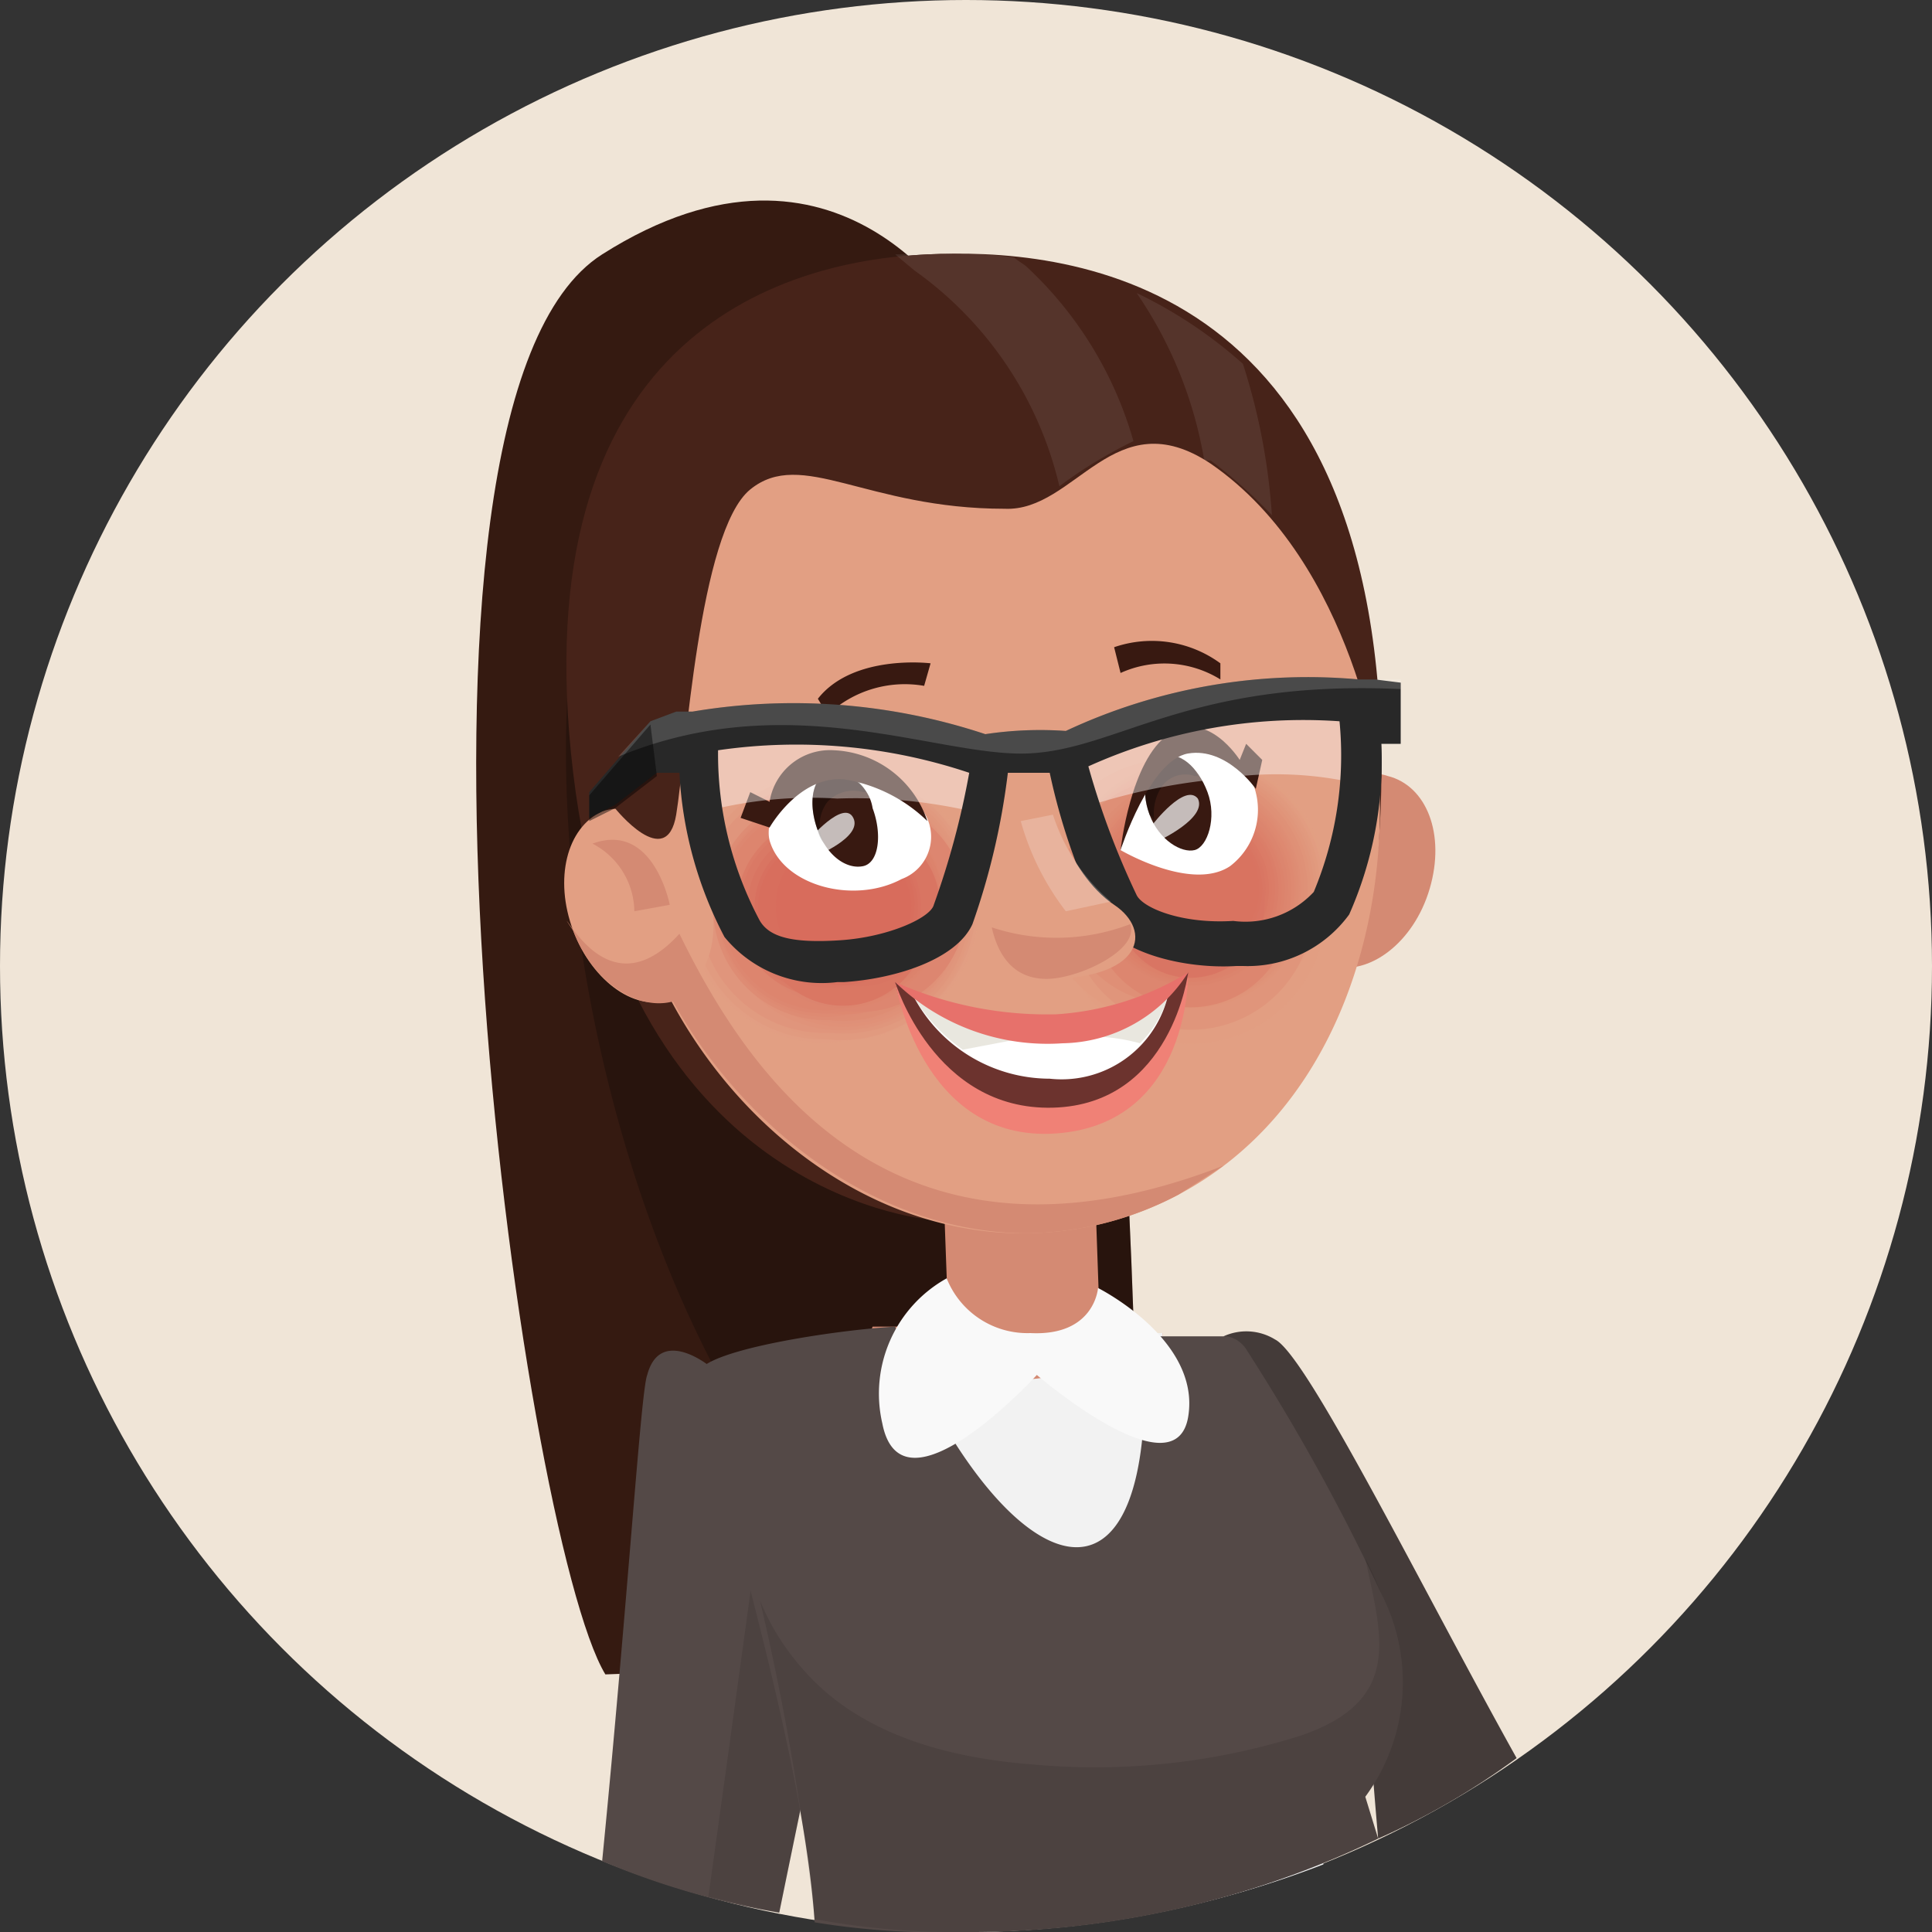 <svg id="Layer_1" data-name="Layer 1" xmlns="http://www.w3.org/2000/svg" viewBox="0 0 60 60"><rect x="0" y="0" width="60" height="60" fill="#333333" stroke="none"/><defs><style>.cls-1{fill:#f0e5d7;}.cls-2{fill:#443b39;}.cls-3{fill:#351a11;}.cls-4{opacity:0.24;}.cls-5{fill:#d48a73;}.cls-6{fill:#544947;}.cls-7{opacity:0.1;}.cls-8{fill:#472319;}.cls-9{fill:#e29f83;}.cls-10{opacity:0.58;}.cls-11{fill:#e29e82;}.cls-12{fill:#e29d81;}.cls-13{fill:#e19b80;}.cls-14{fill:#e19a7f;}.cls-15{fill:#e1997e;}.cls-16{fill:#e1987d;}.cls-17{fill:#e0977c;}.cls-18{fill:#e0967b;}.cls-19{fill:#e0957a;}.cls-20{fill:#df9479;}.cls-21{fill:#df9278;}.cls-22{fill:#df9178;}.cls-23{fill:#df9077;}.cls-24{fill:#df8f76;}.cls-25{fill:#de8e75;}.cls-26{fill:#de8d74;}.cls-27{fill:#de8c73;}.cls-28{fill:#de8b72;}.cls-29{fill:#dd8971;}.cls-30{fill:#dd8870;}.cls-31{fill:#dd876f;}.cls-32{fill:#dd866e;}.cls-33{fill:#dd856d;}.cls-34{fill:#dc846c;}.cls-35{fill:#dc836c;}.cls-36{fill:#dc826b;}.cls-37{fill:#dc816a;}.cls-38{fill:#db7f69;}.cls-39{fill:#db7e68;}.cls-40{fill:#db7d67;}.cls-41{fill:#db7c66;}.cls-42{fill:#da7b65;}.cls-43{fill:#da7a65;}.cls-44{fill:#da7964;}.cls-45{fill:#da7863;}.cls-46{fill:#d97762;}.cls-47{fill:#d97661;}.cls-48{fill:#d97460;}.cls-49{fill:#d9735f;}.cls-50{fill:#d8725f;}.cls-51{fill:#d8715e;}.cls-52{fill:#d8705d;}.cls-53{fill:#d86f5c;}.cls-54{fill:#d86e5b;}.cls-55{fill:#d76d5a;}.cls-56{fill:#d76c5a;}.cls-57{fill:#d76b59;}.cls-58{fill:#d76a58;}.cls-59{fill:#d66857;}.cls-60{fill:#d66756;}.cls-61{fill:#d66656;}.cls-62{fill:#d66555;}.cls-63{fill:#d66454;}.cls-64{fill:#d56353;}.cls-65{fill:#d56252;}.cls-66{fill:#d56152;}.cls-67{fill:#d56051;}.cls-68{fill:#d45f50;}.cls-69{fill:#d45e4f;}.cls-70{fill:#d45d4e;}.cls-71{fill:#d45b4e;}.cls-72{fill:#d45a4d;}.cls-73{fill:#d3594c;}.cls-74{fill:#d3584b;}.cls-75{fill:#d3574b;}.cls-76{fill:#d3564a;}.cls-77{fill:#d25549;}.cls-78{fill:#d25448;}.cls-79{fill:#d25348;}.cls-80{fill:#d25247;}.cls-81{opacity:0.65;}.cls-82{fill:#6c332e;}.cls-83,.cls-87,.cls-88,.cls-89,.cls-91,.cls-93{fill:#fff;}.cls-84{fill:#c1b9a3;opacity:0.35;}.cls-85{fill:#381911;}.cls-86{opacity:0.36;}.cls-87{opacity:0.71;}.cls-88{opacity:0.08;}.cls-89{opacity:0.41;}.cls-90{fill:#282828;}.cls-91{opacity:0.16;}.cls-92{opacity:0.45;}.cls-93{opacity:0.21;}.cls-94{fill:#f2f2f2;}.cls-95{fill:#f9f9f9;}.cls-96{fill:#e7716b;}.cls-97{fill:#f08176;}</style></defs><title>6</title><circle class="cls-1" cx="30" cy="30" r="30"/><path class="cls-2" d="M39.6,41.6a1.7,1.7,0,0,0-1.6-.1l4.3,8.8s.2,3.4.5,6.8a23,23,0,0,0,4.3-2.5C44.2,49.4,40.6,42.1,39.6,41.6Z"/><path class="cls-3" d="M29.9,9.9s-3.8-6.7-11.2-2-2.5,39.8.1,44.1l16.6-.6S35.5,13.4,29.9,9.9Z"/><path class="cls-4" d="M29.9,9.9s-.6-4.5-8.4,1.3-3.6,34.5,9.3,40.4l4.6-.2S35.5,13.4,29.9,9.9Z"/><path class="cls-5" d="M31.5,34.1a2.6,2.6,0,0,0-2.2,2.8l.2,5.5h4.7L34,36.7A2.6,2.6,0,0,0,31.5,34.1Z"/><path class="cls-6" d="M20.1,42.7c-.2.5-.6,7-1.4,15.1a24.9,24.9,0,0,0,5.5,1.6c1-4.9,1.9-9.1,1.9-9.1L22,42.4S20.5,41.2,20.1,42.7Z"/><path class="cls-7" d="M22,58.9l2.2.5c1-4.9,1.9-9.1,1.9-9.1l-2.3-4.4C23.7,46.5,22.8,53.2,22,58.9Z"/><path class="cls-5" d="M43.1,24.1c-1.2-.4-2.5.7-3,2.4s.2,3.2,1.3,3.5,2.5-.7,3-2.4S44.3,24.4,43.1,24.1Z"/><path class="cls-8" d="M28.8,7.9c-4.7.2-12.6,2.7-11,16.1S29.1,37.9,29.1,37.9,42.8,40,42.9,24.2,32.9,7.7,28.8,7.9Z"/><path class="cls-9" d="M41.2,17.6l-1.3-2A13,13,0,0,0,33.4,11a9.4,9.4,0,0,0-3.7-.4c-7.5.4-11.2,8.5-10.5,15.2s6.4,12.6,12.7,12.5a10.3,10.3,0,0,0,4.7-1.2c6.6-3.5,7.7-13.2,4.6-19.4Z"/><g class="cls-10"><path class="cls-9" d="M36.8,23.4a4.2,4.2,0,1,0,4.4,4A4.2,4.2,0,0,0,36.8,23.4Z"/><path class="cls-11" d="M36.8,23.4a4.2,4.2,0,1,0,4.4,4A4.3,4.3,0,0,0,36.8,23.4Z"/><path class="cls-12" d="M36.8,23.5a4.1,4.1,0,0,0-4,4.3,4.2,4.2,0,1,0,8.3-.4A4.1,4.1,0,0,0,36.8,23.5Z"/><path class="cls-13" d="M36.8,23.5a4.1,4.1,0,1,0,4.3,3.9A4.1,4.1,0,0,0,36.8,23.5Z"/><path class="cls-14" d="M36.8,23.5a4.1,4.1,0,0,0-3.9,4.3,4.1,4.1,0,0,0,4.3,3.9,4.1,4.1,0,0,0,3.9-4.3A4.2,4.2,0,0,0,36.8,23.5Z"/><path class="cls-15" d="M36.8,23.6a4.1,4.1,0,1,0,.4,8.1,4.1,4.1,0,0,0-.4-8.1Z"/><path class="cls-16" d="M36.8,23.6A4,4,0,0,0,33,27.8a4,4,0,1,0,3.8-4.2Z"/><path class="cls-17" d="M36.8,23.6A4,4,0,1,0,41,27.4,4,4,0,0,0,36.8,23.6Z"/><path class="cls-18" d="M36.8,23.6A4.1,4.1,0,0,0,33,27.8a4,4,0,0,0,8-.4A4.1,4.1,0,0,0,36.8,23.6Z"/><path class="cls-19" d="M36.8,23.7A3.9,3.9,0,0,0,33,27.8a4.1,4.1,0,0,0,4.2,3.8,4,4,0,0,0,3.7-4.2A3.8,3.8,0,0,0,36.8,23.7Z"/><path class="cls-20" d="M36.8,23.7a3.9,3.9,0,1,0,.4,7.8,3.9,3.9,0,0,0,3.7-4.1A4,4,0,0,0,36.8,23.7Z"/><path class="cls-21" d="M36.8,23.7a4,4,0,0,0-3.7,4.1,3.9,3.9,0,0,0,7.8-.4A4,4,0,0,0,36.8,23.7Z"/><path class="cls-22" d="M36.8,23.8a3.9,3.9,0,1,0,4,3.6A3.8,3.8,0,0,0,36.8,23.8Z"/><path class="cls-23" d="M36.8,23.8a3.8,3.8,0,1,0,4,3.6A3.8,3.8,0,0,0,36.8,23.8Z"/><path class="cls-24" d="M36.8,23.8a3.8,3.8,0,1,0,4,3.6A3.8,3.8,0,0,0,36.8,23.8Z"/><path class="cls-25" d="M36.8,23.9a3.7,3.7,0,0,0-3.6,3.9,3.8,3.8,0,1,0,7.5-.4A3.7,3.7,0,0,0,36.8,23.9Z"/><path class="cls-26" d="M36.8,23.9a3.7,3.7,0,0,0,.4,7.4,3.7,3.7,0,1,0-.4-7.4Z"/><path class="cls-27" d="M36.8,23.9a3.8,3.8,0,0,0-3.5,3.9,3.7,3.7,0,1,0,7.4-.4A3.8,3.8,0,0,0,36.8,23.9Z"/><path class="cls-28" d="M36.8,23.9a3.8,3.8,0,0,0-3.5,3.9,3.7,3.7,0,0,0,3.9,3.5,3.7,3.7,0,0,0-.4-7.4Z"/><path class="cls-29" d="M36.8,24a3.6,3.6,0,1,0,.4,7.2,3.5,3.5,0,0,0,3.4-3.8A3.6,3.6,0,0,0,36.8,24Z"/><path class="cls-30" d="M36.8,24a3.6,3.6,0,1,0,3.8,3.4A3.6,3.6,0,0,0,36.8,24Z"/><path class="cls-31" d="M36.8,24a3.6,3.6,0,1,0,.4,7.2,3.6,3.6,0,0,0-.4-7.2Z"/><path class="cls-32" d="M36.8,24.1a3.6,3.6,0,0,0-3.4,3.7,3.7,3.7,0,0,0,3.8,3.4,3.6,3.6,0,0,0,3.3-3.8A3.5,3.5,0,0,0,36.8,24.1Z"/><path class="cls-33" d="M36.8,24.1a3.5,3.5,0,1,0,3.7,3.3A3.5,3.5,0,0,0,36.8,24.1Z"/><path class="cls-34" d="M36.8,24.1a3.5,3.5,0,0,0-3.3,3.7,3.5,3.5,0,0,0,7-.4A3.5,3.5,0,0,0,36.8,24.1Z"/><path class="cls-35" d="M36.8,24.2a3.5,3.5,0,1,0,.4,6.9,3.5,3.5,0,0,0-.4-6.9Z"/><path class="cls-36" d="M36.8,24.2a3.4,3.4,0,0,0,.4,6.8,3.4,3.4,0,1,0-.4-6.8Z"/><path class="cls-37" d="M36.8,24.2a3.4,3.4,0,0,0,.4,6.8,3.4,3.4,0,1,0-.4-6.8Z"/><path class="cls-38" d="M36.8,24.2a3.4,3.4,0,0,0,.3,6.8,3.4,3.4,0,0,0-.3-6.8Z"/><path class="cls-39" d="M36.8,24.3a3.4,3.4,0,0,0-3.2,3.5,3.3,3.3,0,0,0,3.5,3.1,3.2,3.2,0,0,0,3.2-3.4A3.3,3.3,0,0,0,36.8,24.3Z"/><path class="cls-40" d="M36.8,24.3a3.3,3.3,0,0,0-3.1,3.5,3.3,3.3,0,0,0,6.6-.3A3.3,3.3,0,0,0,36.8,24.3Z"/><path class="cls-41" d="M36.8,24.3a3.3,3.3,0,0,0-3.1,3.5,3.2,3.2,0,0,0,3.4,3.1,3.3,3.3,0,1,0-.3-6.6Z"/><path class="cls-42" d="M36.8,24.4a3.3,3.3,0,0,0-3.1,3.4,3.4,3.4,0,0,0,3.4,3.1,3.3,3.3,0,0,0,3.1-3.4A3.2,3.2,0,0,0,36.8,24.4Z"/><path class="cls-43" d="M36.8,24.4a3.2,3.2,0,1,0,3.4,3.1A3.2,3.2,0,0,0,36.8,24.4Z"/><path class="cls-44" d="M36.8,24.4a3.2,3.2,0,1,0,3.4,3.1A3.2,3.2,0,0,0,36.8,24.4Z"/><path class="cls-45" d="M36.8,24.5a3.1,3.1,0,0,0-3,3.3,3.2,3.2,0,0,0,3.3,3,3.1,3.1,0,0,0,3-3.3A3,3,0,0,0,36.8,24.5Z"/><path class="cls-46" d="M36.8,24.5a3.1,3.1,0,0,0-2.9,3.3,3.1,3.1,0,0,0,6.2-.3A3.1,3.1,0,0,0,36.8,24.5Z"/><path class="cls-47" d="M36.8,24.5a3.1,3.1,0,0,0-2.9,3.3,3,3,0,0,0,3.2,2.9,3.1,3.1,0,0,0,3-3.2A3.2,3.2,0,0,0,36.8,24.5Z"/><path class="cls-48" d="M36.8,24.5a3.1,3.1,0,0,0-2.9,3.3,3.1,3.1,0,1,0,6.1-.3A3.1,3.1,0,0,0,36.8,24.5Z"/><path class="cls-49" d="M36.8,24.6a3.2,3.2,0,0,0-2.9,3.2,3.1,3.1,0,0,0,3.2,2.8A2.9,2.9,0,0,0,40,27.5,3,3,0,0,0,36.8,24.6Z"/><path class="cls-50" d="M36.8,24.6A3,3,0,1,0,40,27.5,3,3,0,0,0,36.8,24.6Z"/><path class="cls-51" d="M36.8,24.6a3,3,0,0,0,.3,6,3,3,0,1,0-.3-6Z"/><path class="cls-52" d="M36.8,24.7A2.9,2.9,0,0,0,34,27.8a3.1,3.1,0,0,0,3.1,2.8,2.9,2.9,0,0,0,2.8-3.1A2.9,2.9,0,0,0,36.8,24.7Z"/><path class="cls-53" d="M36.8,24.7a2.9,2.9,0,0,0-2.7,3.1,2.8,2.8,0,0,0,3,2.7,2.9,2.9,0,1,0-.3-5.8Z"/><path class="cls-54" d="M36.8,24.7a2.9,2.9,0,0,0,.3,5.8,3,3,0,0,0,2.8-3A3.1,3.1,0,0,0,36.8,24.7Z"/><path class="cls-55" d="M36.8,24.8a2.9,2.9,0,0,0-2.7,3,3,3,0,0,0,3,2.7,2.8,2.8,0,0,0,2.7-3A2.8,2.8,0,0,0,36.8,24.8Z"/><path class="cls-56" d="M36.8,24.8a2.8,2.8,0,0,0-2.6,3,2.8,2.8,0,0,0,5.6-.3A2.8,2.8,0,0,0,36.8,24.8Z"/><path class="cls-57" d="M36.8,24.8a2.8,2.8,0,0,0-2.6,3,2.8,2.8,0,0,0,5.6-.3A2.8,2.8,0,0,0,36.8,24.8Z"/><path class="cls-58" d="M36.8,24.8a2.8,2.8,0,1,0,2.9,2.7A2.8,2.8,0,0,0,36.8,24.8Z"/><path class="cls-59" d="M36.8,24.9a2.8,2.8,0,0,0-2.6,2.8,2.7,2.7,0,0,0,2.9,2.6,2.6,2.6,0,0,0,2.6-2.8A2.7,2.7,0,0,0,36.8,24.9Z"/><path class="cls-60" d="M36.9,24.9a2.8,2.8,0,0,0-2.6,2.8,2.7,2.7,0,0,0,5.4-.2A2.8,2.8,0,0,0,36.9,24.9Z"/><path class="cls-61" d="M36.9,24.9a2.8,2.8,0,0,0-2.6,2.8,2.7,2.7,0,0,0,2.8,2.6,2.8,2.8,0,0,0,2.6-2.8A2.8,2.8,0,0,0,36.9,24.9Z"/><path class="cls-62" d="M36.9,25a2.7,2.7,0,0,0-2.6,2.7,2.8,2.8,0,0,0,2.8,2.6,2.7,2.7,0,0,0,2.5-2.8A2.5,2.5,0,0,0,36.9,25Z"/><path class="cls-63" d="M36.9,25a2.6,2.6,0,0,0-2.5,2.7,2.6,2.6,0,1,0,5.2-.2A2.6,2.6,0,0,0,36.9,25Z"/><path class="cls-64" d="M36.9,25a2.6,2.6,0,0,0,.2,5.2,2.6,2.6,0,1,0-.2-5.2Z"/><path class="cls-65" d="M36.9,25.1a2.5,2.5,0,0,0-2.5,2.6,2.7,2.7,0,0,0,2.7,2.5,2.6,2.6,0,0,0,2.4-2.7A2.4,2.4,0,0,0,36.9,25.1Z"/><path class="cls-66" d="M36.9,25.1a2.5,2.5,0,0,0-2.4,2.6,2.5,2.5,0,1,0,5-.2A2.5,2.5,0,0,0,36.9,25.1Z"/><path class="cls-67" d="M36.9,25.1a2.5,2.5,0,0,0-2.4,2.6,2.5,2.5,0,0,0,2.6,2.4,2.5,2.5,0,0,0,2.4-2.6A2.6,2.6,0,0,0,36.9,25.1Z"/><path class="cls-68" d="M36.9,25.1a2.6,2.6,0,0,0-2.4,2.6,2.5,2.5,0,0,0,2.6,2.4,2.4,2.4,0,0,0,2.3-2.6A2.5,2.5,0,0,0,36.9,25.1Z"/><path class="cls-69" d="M36.9,25.2a2.4,2.4,0,1,0,.2,4.8,2.4,2.4,0,1,0-.2-4.8Z"/><path class="cls-70" d="M36.9,25.2a2.4,2.4,0,0,0-2.3,2.5A2.3,2.3,0,0,0,37.1,30a2.4,2.4,0,0,0,2.3-2.5A2.4,2.4,0,0,0,36.9,25.2Z"/><path class="cls-71" d="M36.9,25.2a2.4,2.4,0,0,0,.2,4.8,2.4,2.4,0,1,0-.2-4.8Z"/><path class="cls-72" d="M36.9,25.3a2.3,2.3,0,0,0-2.3,2.4A2.5,2.5,0,0,0,37.1,30a2.4,2.4,0,0,0,2.2-2.5A2.2,2.2,0,0,0,36.9,25.3Z"/><path class="cls-73" d="M36.9,25.3a2.3,2.3,0,0,0-2.2,2.4,2.3,2.3,0,0,0,4.6-.2A2.3,2.3,0,0,0,36.9,25.3Z"/><path class="cls-74" d="M36.9,25.3a2.3,2.3,0,0,0-2.2,2.4,2.3,2.3,0,0,0,2.4,2.2,2.3,2.3,0,0,0,2.2-2.4A2.4,2.4,0,0,0,36.9,25.3Z"/><path class="cls-75" d="M36.9,25.4a2.2,2.2,0,0,0-2.2,2.3,2.3,2.3,0,1,0,4.5-.2A2.2,2.2,0,0,0,36.9,25.4Z"/><path class="cls-76" d="M36.9,25.4a2.2,2.2,0,0,0-2.1,2.3,2.1,2.1,0,0,0,2.3,2.1,2.2,2.2,0,0,0,2.1-2.3A2.2,2.2,0,0,0,36.9,25.4Z"/><path class="cls-77" d="M36.9,25.4a2.2,2.2,0,0,0-2.1,2.3,2.2,2.2,0,0,0,2.3,2.1,2.2,2.2,0,0,0-.2-4.4Z"/><path class="cls-78" d="M36.9,25.5a2.1,2.1,0,0,0-2.1,2.2,2.3,2.3,0,0,0,2.3,2.1,2.1,2.1,0,0,0,2-2.3A2,2,0,0,0,36.9,25.5Z"/><path class="cls-79" d="M36.9,25.5a2.1,2.1,0,1,0,2.2,2A2,2,0,0,0,36.9,25.5Z"/><path class="cls-80" d="M36.9,25.5a2.1,2.1,0,0,0-2,2.2,2,2,0,0,0,2.2,2,2.1,2.1,0,0,0,2-2.2A2.2,2.2,0,0,0,36.9,25.5Z"/></g><g class="cls-81"><path class="cls-9" d="M26,23.9a4.3,4.3,0,0,0-4,4.4,4.1,4.1,0,0,0,4.4,4,4.2,4.2,0,0,0,4-4.4A4.2,4.2,0,0,0,26,23.9Z"/><path class="cls-11" d="M26,24a4.2,4.2,0,1,0,.4,8.3,4.2,4.2,0,0,0,4-4.4A4.2,4.2,0,0,0,26,24Z"/><path class="cls-12" d="M26,24a4.2,4.2,0,0,0-4,4.3,4.3,4.3,0,0,0,4.4,4,4.2,4.2,0,0,0,3.9-4.4A4.1,4.1,0,0,0,26,24Z"/><path class="cls-13" d="M26,24a4.2,4.2,0,0,0,.4,8.3,4.2,4.2,0,0,0,3.9-4.4A4.1,4.1,0,0,0,26,24Z"/><path class="cls-14" d="M26,24.1a4.1,4.1,0,1,0,.4,8.1,4.1,4.1,0,0,0,3.9-4.3A4,4,0,0,0,26,24.1Z"/><path class="cls-15" d="M26,24.1a4.1,4.1,0,1,0,.4,8.1,4.1,4.1,0,0,0-.4-8.1Z"/><path class="cls-16" d="M26,24.1a4.1,4.1,0,1,0,4.2,3.8A4,4,0,0,0,26,24.1Z"/><path class="cls-17" d="M26,24.1a4.1,4.1,0,0,0-3.8,4.2,4,4,0,0,0,4.2,3.8,4,4,0,0,0,3.8-4.2A4,4,0,0,0,26,24.1Z"/><path class="cls-18" d="M26,24.2a3.9,3.9,0,0,0-3.8,4.1,4,4,0,0,0,8-.4A4.1,4.1,0,0,0,26,24.2Z"/><path class="cls-19" d="M26,24.2a3.8,3.8,0,0,0-3.7,4.1A3.9,3.9,0,1,0,26,24.2Z"/><path class="cls-20" d="M26,24.2a3.9,3.9,0,0,0-3.7,4.1A3.8,3.8,0,0,0,26.4,32a3.9,3.9,0,0,0,3.7-4A3.9,3.9,0,0,0,26,24.2Z"/><path class="cls-21" d="M26,24.3A3.9,3.9,0,1,0,30.1,28,3.9,3.9,0,0,0,26,24.3Z"/><path class="cls-22" d="M26,24.3a3.9,3.9,0,1,0,.4,7.7,3.9,3.9,0,0,0-.4-7.7Z"/><path class="cls-23" d="M26,24.3a3.8,3.8,0,0,0-3.6,4,3.9,3.9,0,0,0,4,3.7,3.9,3.9,0,0,0-.4-7.7Z"/><path class="cls-24" d="M26,24.4a3.7,3.7,0,0,0-3.6,3.9A3.8,3.8,0,1,0,26,24.4Z"/><path class="cls-25" d="M26,24.4A3.8,3.8,0,1,0,29.9,28,3.7,3.7,0,0,0,26,24.4Z"/><path class="cls-26" d="M26,24.4a3.8,3.8,0,0,0,.4,7.5A3.8,3.8,0,0,0,29.9,28,3.7,3.7,0,0,0,26,24.4Z"/><path class="cls-27" d="M26,24.4a3.8,3.8,0,0,0-3.5,3.9,3.7,3.7,0,0,0,7.4-.3A3.8,3.8,0,0,0,26,24.4Z"/><path class="cls-28" d="M26,24.5A3.7,3.7,0,1,0,29.9,28,3.7,3.7,0,0,0,26,24.5Z"/><path class="cls-29" d="M26,24.5a3.6,3.6,0,0,0-3.4,3.8,3.7,3.7,0,0,0,3.8,3.5A3.6,3.6,0,0,0,29.8,28,3.7,3.7,0,0,0,26,24.5Z"/><path class="cls-30" d="M26,24.5a3.6,3.6,0,0,0,.4,7.2A3.4,3.4,0,0,0,29.8,28,3.7,3.7,0,0,0,26,24.5Z"/><path class="cls-31" d="M26,24.6a3.5,3.5,0,0,0-3.4,3.7,3.6,3.6,0,0,0,3.8,3.4A3.6,3.6,0,0,0,29.8,28,3.6,3.6,0,0,0,26,24.6Z"/><path class="cls-32" d="M26,24.6a3.6,3.6,0,0,0-3.4,3.7,3.6,3.6,0,0,0,3.8,3.4A3.5,3.5,0,0,0,29.7,28,3.5,3.5,0,0,0,26,24.6Z"/><path class="cls-33" d="M26,24.6a3.5,3.5,0,0,0-3.3,3.7,3.5,3.5,0,0,0,3.7,3.4A3.5,3.5,0,0,0,29.7,28,3.5,3.5,0,0,0,26,24.6Z"/><path class="cls-34" d="M26,24.7A3.5,3.5,0,1,0,29.7,28,3.5,3.5,0,0,0,26,24.7Z"/><path class="cls-35" d="M26,24.7a3.5,3.5,0,1,0,.4,6.9,3.5,3.5,0,0,0-.4-6.9Z"/><path class="cls-36" d="M26,24.7a3.4,3.4,0,0,0-3.2,3.6A3.4,3.4,0,1,0,26,24.7Z"/><path class="cls-37" d="M26,24.7A3.4,3.4,0,1,0,29.6,28,3.5,3.5,0,0,0,26,24.7Z"/><path class="cls-38" d="M26,24.8a3.4,3.4,0,1,0,.4,6.7A3.5,3.5,0,0,0,29.6,28,3.4,3.4,0,0,0,26,24.8Z"/><path class="cls-39" d="M26,24.8a3.3,3.3,0,0,0-3.1,3.5,3.3,3.3,0,0,0,3.5,3.2A3.3,3.3,0,0,0,29.5,28,3.3,3.3,0,0,0,26,24.8Z"/><path class="cls-40" d="M26,24.8a3.3,3.3,0,0,0-3.1,3.5,3.3,3.3,0,0,0,3.5,3.1A3.2,3.2,0,0,0,29.5,28,3.4,3.4,0,0,0,26,24.8Z"/><path class="cls-41" d="M26,24.9A3.3,3.3,0,1,0,29.5,28,3.3,3.3,0,0,0,26,24.9Z"/><path class="cls-42" d="M26,24.9a3.3,3.3,0,1,0,.3,6.5,3.3,3.3,0,1,0-.3-6.5Z"/><path class="cls-43" d="M26,24.9a3.2,3.2,0,0,0-3,3.4,3.3,3.3,0,0,0,3.3,3.1,3.3,3.3,0,1,0-.3-6.5Z"/><path class="cls-44" d="M26,25a3.1,3.1,0,0,0-3,3.3,3.1,3.1,0,0,0,3.3,3A3.2,3.2,0,0,0,29.4,28,3.2,3.2,0,0,0,26,25Z"/><path class="cls-45" d="M26,25a3.2,3.2,0,1,0,.3,6.3,3.1,3.1,0,0,0,3-3.3A3,3,0,0,0,26,25Z"/><path class="cls-46" d="M26,25a3.1,3.1,0,0,0-2.9,3.3,3.1,3.1,0,0,0,3.2,3A3.2,3.2,0,0,0,26,25Z"/><circle class="cls-47" cx="26.2" cy="28.1" r="3.1" transform="translate(-11.9 22.6) rotate(-38.8)"/><circle class="cls-48" cx="26.2" cy="28.1" r="3.1"/><circle class="cls-49" cx="26.2" cy="28.1" r="3"/><circle class="cls-50" cx="26.2" cy="28.1" r="3"/><circle class="cls-51" cx="26.2" cy="28.1" r="3"/><circle class="cls-52" cx="26.2" cy="28.1" r="2.9"/><circle class="cls-53" cx="26.2" cy="28.1" r="2.9"/><circle class="cls-54" cx="26.2" cy="28.1" r="2.9"/><circle class="cls-55" cx="26.2" cy="28.1" r="2.9"/><circle class="cls-56" cx="26.2" cy="28.1" r="2.8"/><path class="cls-57" d="M26.1,25.3a2.8,2.8,0,0,0-2.7,3,2.8,2.8,0,0,0,2.9,2.6A2.7,2.7,0,0,0,29,28,2.9,2.9,0,0,0,26.1,25.3Z"/><path class="cls-58" d="M26.1,25.4a2.8,2.8,0,1,0,.2,5.5A2.9,2.9,0,0,0,29,28,2.8,2.8,0,0,0,26.1,25.4Z"/><path class="cls-59" d="M26.1,25.4a2.7,2.7,0,0,0-2.6,2.9,2.6,2.6,0,0,0,2.8,2.6A2.8,2.8,0,0,0,28.9,28,2.7,2.7,0,0,0,26.1,25.4Z"/><path class="cls-60" d="M26.1,25.4a2.8,2.8,0,0,0-2.6,2.9,2.7,2.7,0,0,0,5.4-.3A2.8,2.8,0,0,0,26.1,25.4Z"/><path class="cls-61" d="M26.1,25.5a2.7,2.7,0,1,0,.2,5.3A2.8,2.8,0,0,0,28.9,28,2.7,2.7,0,0,0,26.1,25.5Z"/><path class="cls-62" d="M26.1,25.5a2.7,2.7,0,1,0,.2,5.3,2.7,2.7,0,0,0-.2-5.3Z"/><path class="cls-63" d="M26.1,25.5a2.6,2.6,0,0,0-2.5,2.8,2.7,2.7,0,0,0,2.7,2.5A2.6,2.6,0,0,0,28.8,28,2.7,2.7,0,0,0,26.1,25.5Z"/><path class="cls-64" d="M26.1,25.6a2.5,2.5,0,0,0-2.5,2.7,2.6,2.6,0,0,0,2.7,2.4A2.7,2.7,0,0,0,28.8,28,2.6,2.6,0,0,0,26.1,25.6Z"/><path class="cls-65" d="M26.1,25.6a2.7,2.7,0,0,0-2.5,2.7,2.6,2.6,0,1,0,5.1-.3A2.4,2.4,0,0,0,26.1,25.6Z"/><path class="cls-66" d="M26.1,25.6a2.6,2.6,0,0,0-2.4,2.7,2.5,2.5,0,0,0,2.6,2.4,2.6,2.6,0,0,0-.2-5.1Z"/><path class="cls-67" d="M26.1,25.6a2.6,2.6,0,0,0-2.4,2.7,2.5,2.5,0,0,0,2.6,2.3A2.4,2.4,0,0,0,28.7,28,2.6,2.6,0,0,0,26.1,25.6Z"/><path class="cls-68" d="M26.1,25.7a2.5,2.5,0,1,0,.2,4.9,2.5,2.5,0,1,0-.2-4.9Z"/><path class="cls-69" d="M26.1,25.7a2.4,2.4,0,0,0-2.3,2.6,2.4,2.4,0,0,0,2.5,2.3A2.4,2.4,0,0,0,28.6,28,2.4,2.4,0,0,0,26.1,25.7Z"/><path class="cls-70" d="M26.1,25.7a2.4,2.4,0,0,0-2.3,2.6,2.4,2.4,0,0,0,4.8-.3A2.5,2.5,0,0,0,26.1,25.7Z"/><path class="cls-71" d="M26.1,25.8a2.4,2.4,0,0,0-2.3,2.5,2.4,2.4,0,0,0,2.5,2.2A2.4,2.4,0,0,0,28.6,28,2.4,2.4,0,0,0,26.1,25.8Z"/><path class="cls-72" d="M26.1,25.8a2.5,2.5,0,0,0-2.3,2.5,2.4,2.4,0,0,0,4.7-.3A2.2,2.2,0,0,0,26.1,25.8Z"/><path class="cls-73" d="M26.1,25.8A2.4,2.4,0,1,0,28.5,28,2.4,2.4,0,0,0,26.1,25.8Z"/><path class="cls-74" d="M26.1,25.9a2.2,2.2,0,0,0-2.2,2.4,2.3,2.3,0,0,0,4.6-.3A2.3,2.3,0,0,0,26.1,25.9Z"/><path class="cls-75" d="M26.1,25.9a2.3,2.3,0,1,0,.2,4.5A2.2,2.2,0,0,0,28.4,28,2.2,2.2,0,0,0,26.1,25.9Z"/><path class="cls-76" d="M26.1,25.9A2.2,2.2,0,0,0,24,28.3a2.2,2.2,0,0,0,2.3,2.1A2.2,2.2,0,0,0,28.4,28,2.2,2.2,0,0,0,26.1,25.9Z"/><path class="cls-77" d="M26.1,25.9A2.2,2.2,0,0,0,24,28.3a2.1,2.1,0,0,0,2.3,2A2.2,2.2,0,0,0,28.4,28,2.3,2.3,0,0,0,26.1,25.9Z"/><path class="cls-78" d="M26.1,26a2.2,2.2,0,1,0,.2,4.3A2.3,2.3,0,0,0,28.4,28,2.1,2.1,0,0,0,26.1,26Z"/><path class="cls-79" d="M26.1,26a2.1,2.1,0,0,0-2,2.2,2.1,2.1,0,1,0,2-2.2Z"/><path class="cls-80" d="M26.1,26a2.1,2.1,0,0,0-2,2.2,2,2,0,0,0,2.2,2,2.1,2.1,0,0,0,2-2.2A2.3,2.3,0,0,0,26.1,26Z"/></g><path class="cls-9" d="M18.7,25.2c-1.1.5-1.5,2.1-.9,3.7s2,2.6,3.1,2.1,1.6-2,1-3.6S19.8,24.8,18.7,25.2Z"/><path class="cls-5" d="M21.1,29c-2,2.2-3.3-.2-3.5-.4l.2.3c.6,1.6,2,2.5,3.1,2.2,2.3,4.1,6.5,7.2,11,7.2a10.3,10.3,0,0,0,4.7-1.2l1.4-.9C27.7,40.2,23.2,33.3,21.1,29Z"/><path class="cls-5" d="M18.4,26.2a2.4,2.4,0,0,1,1.3,2.1l1.1-.2S20.3,25.5,18.4,26.2Z"/><path class="cls-82" d="M27.8,30.5s.8,4.5,4.9,4.4,4.2-4.7,4.2-4.7S33.4,34.6,27.8,30.5Z"/><path class="cls-83" d="M28.4,31a4.8,4.8,0,0,0,4.2,2.5,3.4,3.4,0,0,0,3.7-2.7C35.1,31.8,32.3,33.4,28.4,31Z"/><path class="cls-84" d="M29.9,32.6l2.1-.4A7.3,7.3,0,0,1,28.4,31,5.4,5.4,0,0,0,29.9,32.6Z"/><path class="cls-84" d="M33.5,32.2a5.8,5.8,0,0,1,1.9.2,3.2,3.2,0,0,0,.9-1.6A7.3,7.3,0,0,1,33.5,32.2Z"/><path class="cls-83" d="M34.8,26.4s2.2,1.3,3.4.5a2.2,2.2,0,0,0,.6-2.8C35.8,20.7,34.8,26.4,34.8,26.4Z"/><path class="cls-85" d="M36.1,23.5c-.5.2-.7,1-.4,1.8s1,1.2,1.4,1.1.7-1,.4-1.8S36.6,23.3,36.1,23.5Z"/><path class="cls-86" d="M36.1,23.5c-.5.2-.7,1-.4,1.8a.5.5,0,0,1,.2.4,1.5,1.5,0,0,1,.2-1.3.9.9,0,0,1,1-.3h.1A1,1,0,0,0,36.1,23.5Z"/><path class="cls-87" d="M37.2,24.8c.3.6-1.2,1.3-1.2,1.3l-.2-.5S36.8,24.3,37.2,24.8Z"/><path class="cls-85" d="M38.5,23.6s-1-1.6-2.2-.8-1.5,3.6-1.5,3.6.9-2.8,2.1-3S39,24.5,39,24.5l.2-.9-.5-.5Z"/><path class="cls-83" d="M23.9,26.1c.4,1.4,2.6,2,4.1,1.2a1.4,1.4,0,0,0,.6-2.2C25.8,22,23.6,24.9,23.9,26.1Z"/><path class="cls-85" d="M25.7,24c-.5.2-.6,1-.3,1.8s.9,1.2,1.4,1.1.6-1,.3-1.8A1.3,1.3,0,0,0,25.7,24Z"/><path class="cls-86" d="M25.7,24c-.5.2-.6,1-.3,1.8a.8.8,0,0,0,.2.4,1.2,1.2,0,0,1,.1-1.3,1.1,1.1,0,0,1,1.1-.3h.1A1.1,1.1,0,0,0,25.7,24Z"/><path class="cls-87" d="M26.5,25.4c.3.6-1.2,1.2-1.2,1.2l-.2-.5S26.2,24.8,26.5,25.4Z"/><path class="cls-85" d="M25.9,23.3a1.9,1.9,0,0,0-2,1.6l-.6-.3-.3.8.9.3s.9-1.6,2.3-1.5a4.8,4.8,0,0,1,2.6,1.3A3.2,3.2,0,0,0,25.9,23.3Z"/><path class="cls-85" d="M34.6,20.1l.2.8a3.3,3.3,0,0,1,3.1.2v-.5A3.6,3.6,0,0,0,34.6,20.1Z"/><path class="cls-85" d="M25.4,21.7l.3.5a3.5,3.5,0,0,1,3-.9l.2-.7S26.5,20.3,25.4,21.7Z"/><path class="cls-8" d="M28.8,7.9c-4.7.2-11.3,3.9-9.7,17.2,0,0,1.6,2,1.9.2s.7-8.8,2.3-10.1,3.6.6,7.9.6c2.2.1,3.4-3.4,6.4-1.4,4.5,3.1,5.3,9.8,5.3,9.8C42.9,9.3,32.9,7.7,28.8,7.9Z"/><path class="cls-88" d="M35.3,9.1a13,13,0,0,1,2.1,5.2h.2a15.4,15.4,0,0,1,1.9,1.7,19.5,19.5,0,0,0-.9-4.7A14.1,14.1,0,0,0,35.3,9.1Z"/><path class="cls-89" d="M32.9,23.4l.4,1.8a18.8,18.8,0,0,1,4.5-1,11.1,11.1,0,0,1,4.2.1V22.1C37.8,21.6,32.9,23.4,32.9,23.4Z"/><path class="cls-89" d="M21.9,23.1v2.1a13,13,0,0,1,4.1-.4,16.1,16.1,0,0,1,4.6.5l.3-1.8S25.5,22.2,21.9,23.1Z"/><path class="cls-90" d="M42.7,21.1h-.5a17.7,17.7,0,0,0-9.1,1.6,11.4,11.4,0,0,0-2.5.1,18.9,18.9,0,0,0-9.1-.7H21l-.8.3-1.9,2.2v.8l.8-.4,1.3-1h.7a12.3,12.3,0,0,0,1.4,5.1A3.9,3.9,0,0,0,26,30.5h.2c1.6-.1,3.5-.7,4-1.8A22,22,0,0,0,31.3,24h1.3a19.5,19.5,0,0,0,1.6,4.6c.6,1,2.6,1.5,4.2,1.4h.2a3.9,3.9,0,0,0,3.3-1.6,11.8,11.8,0,0,0,1-5.3h.6V21.2ZM29,28.1c-.1.4-1.4,1-2.9,1.1s-2.2-.1-2.5-.6a11,11,0,0,1-1.3-5.3,16.9,16.9,0,0,1,7.8.7A25.2,25.2,0,0,1,29,28.1Zm11.8-.4a2.9,2.9,0,0,1-2.5.9c-1.6.1-2.8-.4-3-.8a24.8,24.8,0,0,1-1.5-4,16.2,16.2,0,0,1,7.8-1.4A11,11,0,0,1,40.8,27.7Z"/><path class="cls-88" d="M31.5,8a12.8,12.8,0,0,0-2.7-.1h-1l.6.5a11.4,11.4,0,0,1,4.5,6.7,14.2,14.2,0,0,1,2.3-1.4,11.8,11.8,0,0,0-3.3-5.4C31.8,8.2,31.6,8.1,31.5,8Z"/><path class="cls-91" d="M42.7,21.1h-.5a17.7,17.7,0,0,0-9.1,1.6,11.4,11.4,0,0,0-2.5.1,18.9,18.9,0,0,0-9.1-.7H21l-.8.3-1,1.1c5.3-2.2,9.9,0,12.7-.1s5-2.3,11.6-2v-.3Z"/><polygon class="cls-92" points="18.3 24.7 18.3 25.5 19.1 25.1 20.4 24.1 20.2 22.5 18.3 24.7"/><path class="cls-9" d="M34.6,28.1c-1.5-1-2.1-3.5-2.1-3.5s-3,5.8,0,5.8S35.8,28.9,34.6,28.1Z"/><path class="cls-93" d="M32.7,25.3l-1,.2a8.2,8.2,0,0,0,1.4,2.8l1.4-.3A5.9,5.9,0,0,1,32.7,25.3Z"/><path class="cls-5" d="M30.8,28.8c.2.9.7,1.6,1.7,1.6s2.9-.9,2.6-1.7A6.4,6.4,0,0,1,30.8,28.8Z"/><path class="cls-5" d="M26,56.7H41.1a9.5,9.5,0,0,1,.4-2.8c1.3-3.4.2-5.1-1.8-7.8l-.7-.9c-1.4-1-2.7-2.3-2.9-3.8-2,0-5-.3-8.3-.2h-.7a13.2,13.2,0,0,1-3.6,5.2c.6,2.6,1.3,5.2,1.8,7.7A11.7,11.7,0,0,0,26,56.7Z"/><path class="cls-94" d="M39,45.2c-1.4-1-2.7-2.3-2.9-3.8H34.3a2.7,2.7,0,0,1-1,1.1,3.5,3.5,0,0,1-2,.3,3.4,3.4,0,0,1-2.2-1.5h-2a13.2,13.2,0,0,1-3.6,5.2c.6,2.6,1.3,5.2,1.8,7.7s1.1,3.7,1.6,5.6L30,60a31.3,31.3,0,0,0,11.1-2.1,9.3,9.3,0,0,1,.4-4c1.3-3.4.2-5.1-1.8-7.8Z"/><path class="cls-6" d="M42.9,49.5a64.2,64.2,0,0,0-4.2-7.6.9.9,0,0,0-.6-.4H35.5c.6,9.7-4.3,7.8-7.7-.3-1.8.1-5.8.7-6.1,1.4s3.2,11,3.6,17.1A24.2,24.2,0,0,0,30,60a29,29,0,0,0,12.8-2.9l-.4-1.3A6,6,0,0,0,42.9,49.5Z"/><path class="cls-7" d="M42.9,49.5a11.7,11.7,0,0,0-.5-1.1c.5,2.4,1.2,4.4-2,5.5a21.2,21.2,0,0,1-8.3.9c-2.6-.2-5.4-.9-7.2-3a7.4,7.4,0,0,1-1.3-2.1,82.3,82.3,0,0,1,1.7,9.9A24.2,24.2,0,0,0,30,60a29,29,0,0,0,12.8-2.9l-.4-1.3A6,6,0,0,0,42.9,49.5Z"/><path class="cls-95" d="M34.1,40S34,41.5,32,41.4a2.7,2.7,0,0,1-2.6-1.7,4.1,4.1,0,0,0-2,4.5c.6,3.1,4.8-1.5,4.8-1.5s4.3,3.7,4.7,1.3S34.1,40,34.1,40Z"/><path class="cls-96" d="M27.8,30.5a11.6,11.6,0,0,0,5,1,8.9,8.9,0,0,0,4.1-1.3A4.7,4.7,0,0,1,33,32.4,6.8,6.8,0,0,1,27.8,30.5Z"/><path class="cls-97" d="M27.8,30.5s1.2,4,4.9,3.9,4.2-4.2,4.2-4.2.1,4.7-4.1,5S27.8,30.5,27.8,30.5Z"/></svg>
